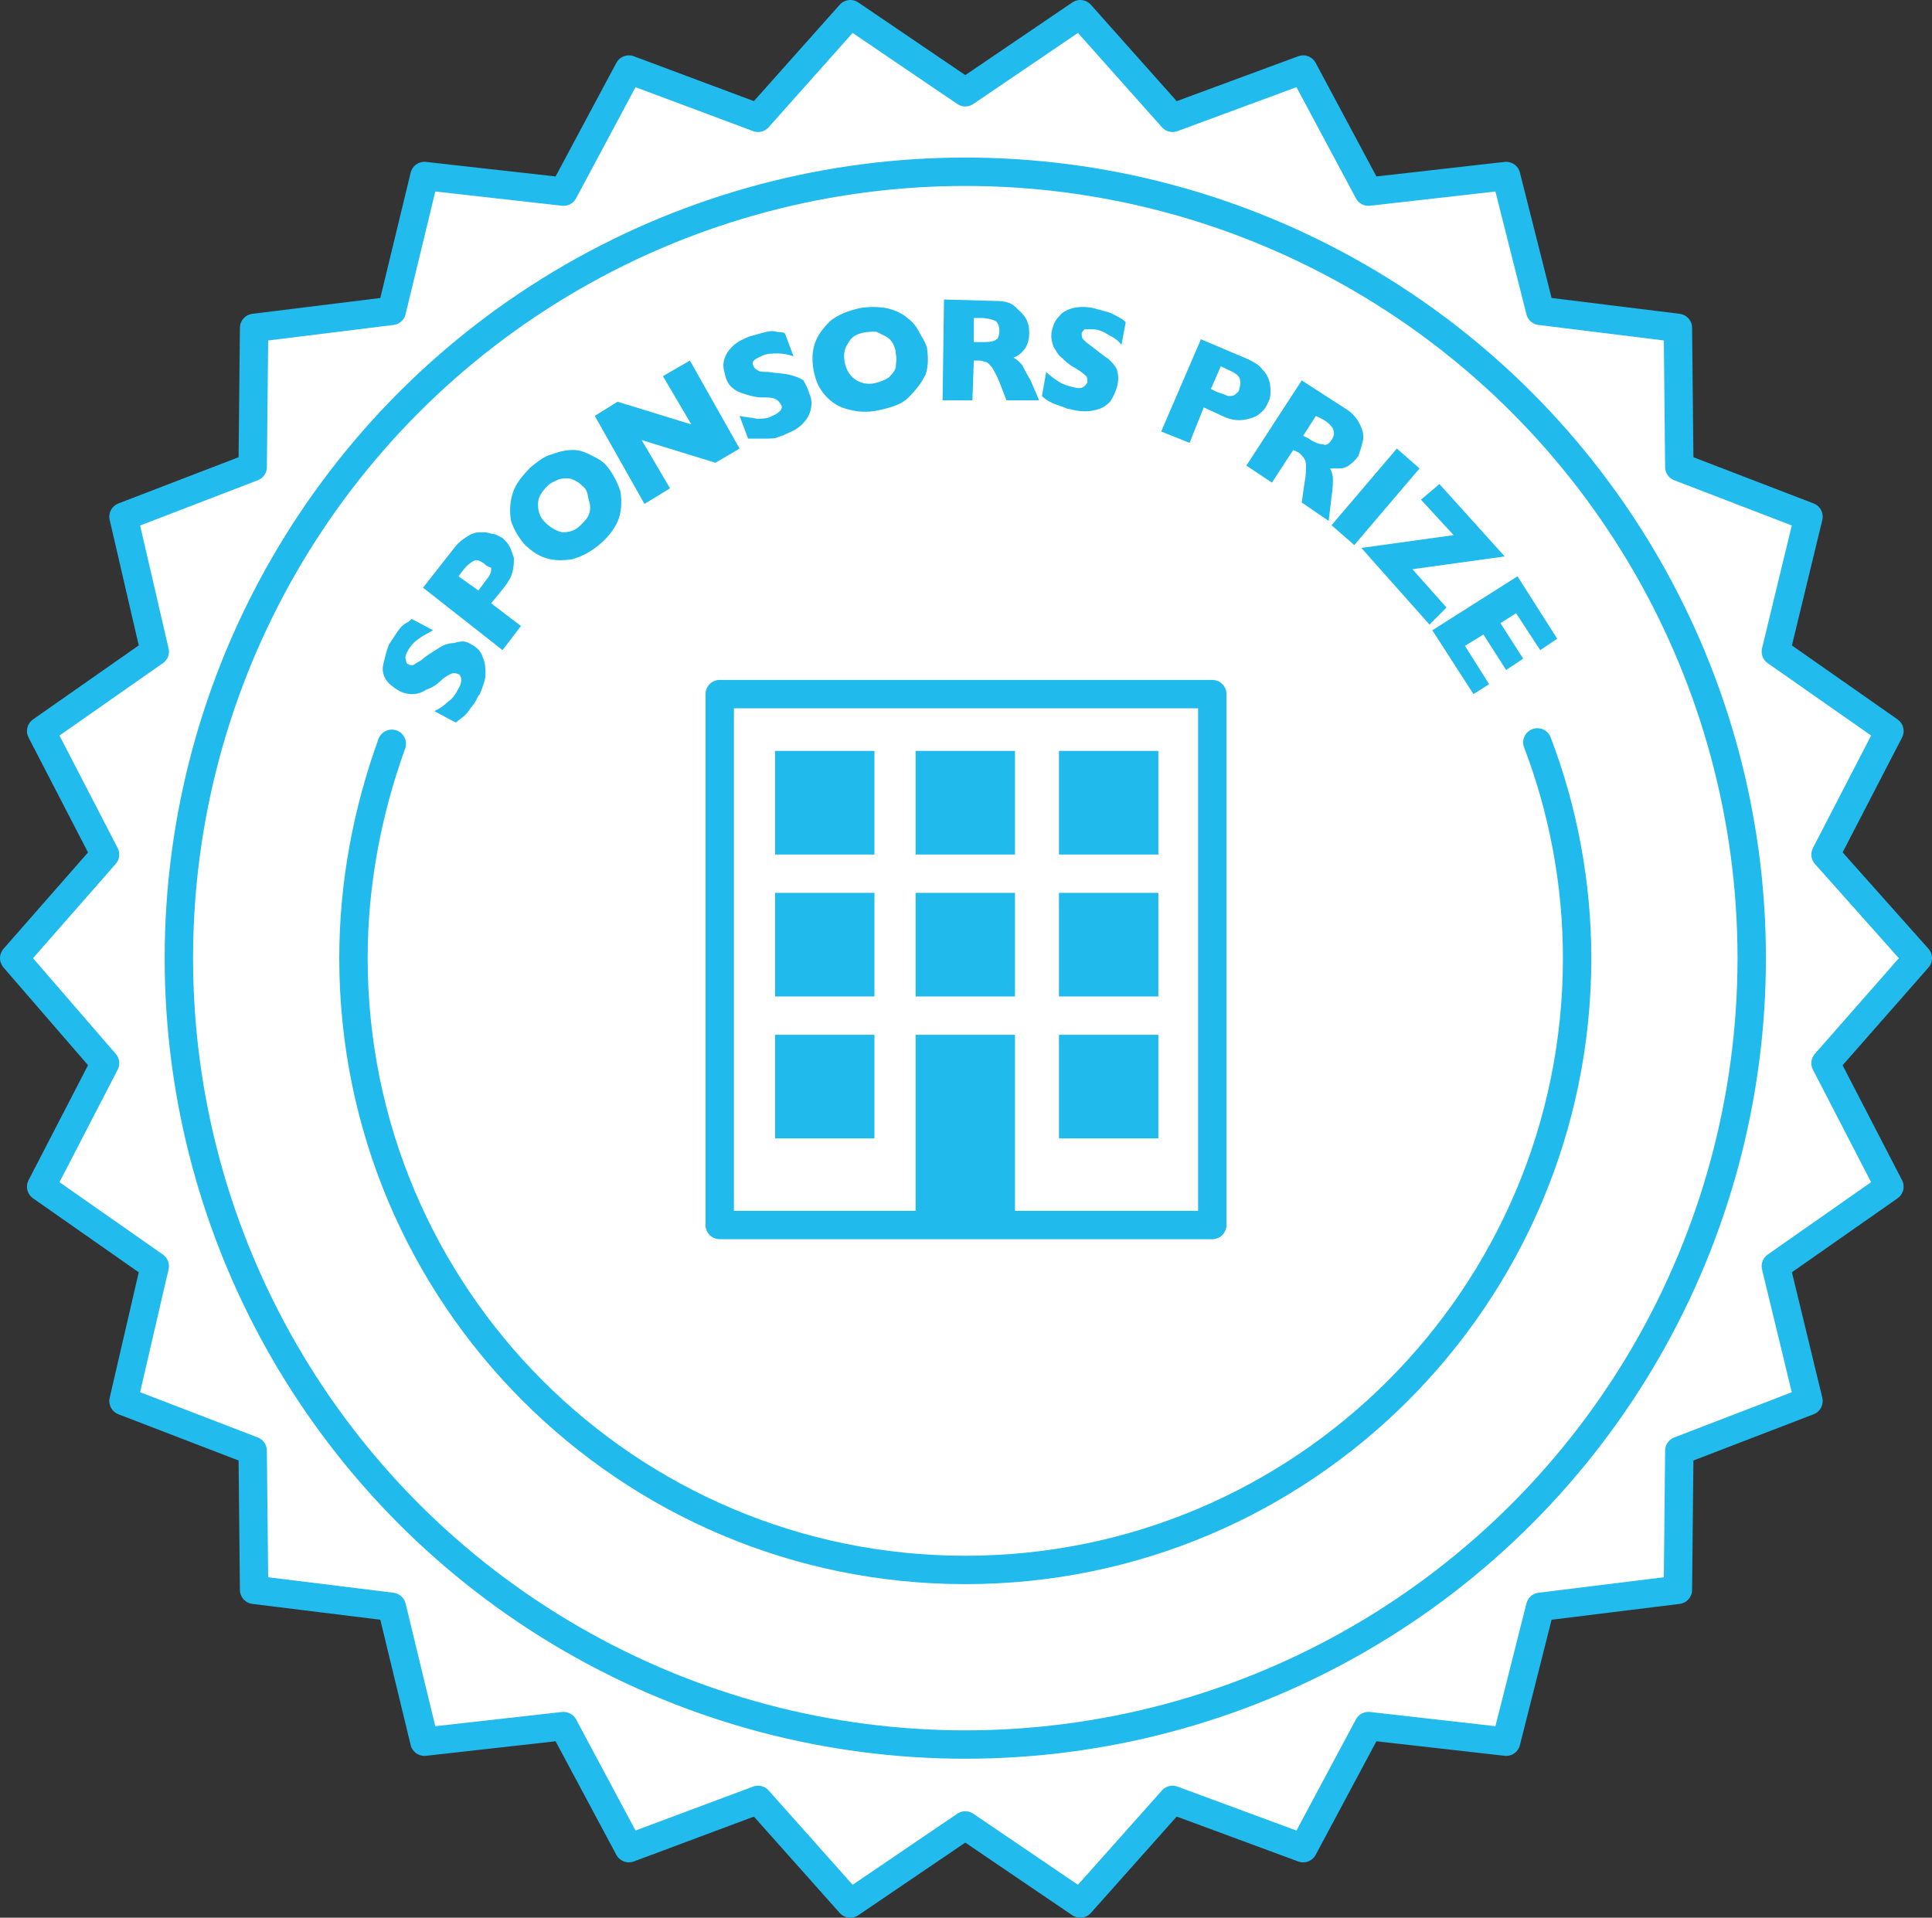 <?xml version="1.0" encoding="utf-8"?>
<!-- Generator: Adobe Illustrator 22.1.0, SVG Export Plug-In . SVG Version: 6.00 Build 0)  -->
<svg version="1.1" id="レイヤー_1" xmlns="http://www.w3.org/2000/svg" xmlns:xlink="http://www.w3.org/1999/xlink" x="0px"
	 y="0px" viewBox="0 0 136.1 135.1" style="enable-background:new 0 0 136.1 135.1;" xml:space="preserve">
<rect x="0" y="0" width="136.1" height="135.1" fill="#333333" stroke="none"/>
<style type="text/css">
	.st0{fill:#FFFFFF;}
	.st1{fill:none;stroke:#21BBED;stroke-width:2;stroke-linecap:round;stroke-linejoin:round;stroke-miterlimit:10;}
	.st2{fill:#FFFFFF;stroke:#20BAED;stroke-width:2;stroke-miterlimit:10;}
	.st3{fill:none;stroke:#20BAED;stroke-width:2;stroke-linecap:round;stroke-linejoin:round;stroke-miterlimit:10;}
	.st4{fill:#20BAED;}
</style>
<g>
	<polygon class="st0" points="135.1,67.5 128.6,74.9 133.1,83.6 125.1,89.2 127.4,98.7 118.3,102.2 118.2,112 108.5,113.2 
		106.1,122.7 96.4,121.6 91.8,130.2 82.6,126.8 76.1,134.1 68,128.6 59.9,134.1 53.4,126.8 44.3,130.2 39.7,121.6 29.9,122.7 
		27.6,113.2 17.9,112 17.8,102.2 8.7,98.7 10.9,89.2 2.9,83.6 7.4,74.9 1,67.5 7.4,60.2 2.9,51.5 10.9,45.9 8.7,36.4 17.8,32.9 
		17.9,23.1 27.6,21.9 29.9,12.4 39.7,13.5 44.3,4.9 53.4,8.3 59.9,1 68,6.5 76.1,1 82.6,8.3 91.8,4.9 96.4,13.5 106.1,12.4 
		108.5,21.9 118.2,23.1 118.3,32.9 127.4,36.4 125.1,45.9 133.1,51.5 128.6,60.2 	"/>
	<polygon class="st1" points="135.1,67.5 128.6,74.9 133.1,83.6 125.1,89.2 127.4,98.7 118.3,102.2 118.2,112 108.5,113.2 
		106.1,122.7 96.4,121.6 91.8,130.2 82.6,126.8 76.1,134.1 68,128.6 59.9,134.1 53.4,126.8 44.3,130.2 39.7,121.6 29.9,122.7 
		27.6,113.2 17.9,112 17.8,102.2 8.7,98.7 10.9,89.2 2.9,83.6 7.4,74.9 1,67.5 7.4,60.2 2.9,51.5 10.9,45.9 8.7,36.4 17.8,32.9 
		17.9,23.1 27.6,21.9 29.9,12.4 39.7,13.5 44.3,4.9 53.4,8.3 59.9,1 68,6.5 76.1,1 82.6,8.3 91.8,4.9 96.4,13.5 106.1,12.4 
		108.5,21.9 118.2,23.1 118.3,32.9 127.4,36.4 125.1,45.9 133.1,51.5 128.6,60.2 	"/>
</g>
<circle class="st2" cx="68" cy="67.5" r="55.4"/>
<path class="st3" d="M108.3,52.3c1.8,4.7,2.8,9.9,2.8,15.2c0,23.8-19.3,43.1-43.1,43.1S24.9,91.3,24.9,67.5c0-5.3,1-10.4,2.7-15.1"
	/>
<g>
	<rect x="50.7" y="48.9" class="st3" width="34.7" height="37.4"/>
	<rect x="54.6" y="52.9" class="st4" width="7" height="7.3"/>
	<rect x="64.5" y="52.9" class="st4" width="7" height="7.3"/>
	<rect x="74.6" y="52.9" class="st4" width="7" height="7.3"/>
	<rect x="54.6" y="62.9" class="st4" width="7" height="7.3"/>
	<rect x="64.5" y="62.9" class="st4" width="7" height="7.3"/>
	<rect x="64.5" y="72.9" class="st4" width="7" height="13.4"/>
	<rect x="74.6" y="62.9" class="st4" width="7" height="7.3"/>
	<rect x="54.6" y="72.9" class="st4" width="7" height="7.3"/>
	<rect x="74.6" y="72.9" class="st4" width="7" height="7.3"/>
</g>
<g>
	<path class="st4" d="M33.2,45.4c0.4,0.2,0.7,0.5,0.8,0.9c0.2,0.4,0.2,0.8,0.2,1.2c0,0.4-0.2,0.9-0.4,1.4c-0.1,0.1-0.2,0.3-0.3,0.5
		c-0.1,0.2-0.3,0.4-0.5,0.7s-0.5,0.5-0.9,0.8l-1.5-0.8c0.4-0.2,0.7-0.4,1-0.7c0.3-0.2,0.5-0.5,0.7-0.9c0.2-0.3,0.2-0.6,0.2-0.7
		c-0.1-0.2-0.1-0.3-0.2-0.3c-0.2-0.1-0.4-0.1-0.6,0c-0.2,0.1-0.5,0.3-0.7,0.5c-0.3,0.3-0.7,0.5-1,0.6c-0.3,0.2-0.6,0.3-1,0.3
		c-0.3,0-0.7-0.1-1-0.3c-0.3-0.2-0.6-0.4-0.8-0.7c-0.2-0.3-0.3-0.7-0.2-1.1s0.2-0.9,0.4-1.4c0.2-0.3,0.4-0.6,0.6-0.9
		c0.2-0.3,0.4-0.5,0.6-0.6c0.2-0.1,0.3-0.2,0.4-0.3l1.5,0.8c-0.3,0.2-0.6,0.3-1,0.6c-0.3,0.2-0.6,0.5-0.8,0.9
		c-0.1,0.2-0.2,0.4-0.1,0.6c0,0.2,0.1,0.3,0.2,0.3c0.1,0.1,0.3,0.1,0.4,0c0.1-0.1,0.4-0.2,0.6-0.4c0.5-0.4,0.9-0.6,1.2-0.8
		c0.3-0.2,0.7-0.3,1-0.3C32.6,45.1,32.9,45.2,33.2,45.4z"/>
	<path class="st4" d="M35.4,37.9c0.2,0.2,0.4,0.4,0.5,0.6s0.2,0.5,0.3,0.8c0,0.3,0,0.6-0.1,1c-0.1,0.4-0.3,0.7-0.6,1.1l-0.9,1.1
		l2.1,1.6l-1.3,1.7l-5.6-4.4l2.2-2.8c0.3-0.4,0.6-0.6,0.9-0.8c0.3-0.2,0.6-0.3,0.9-0.3c0.3,0,0.6,0,0.8,0.1
		C34.9,37.6,35.2,37.8,35.4,37.9z M34.1,39.7c-0.3-0.2-0.5-0.3-0.7-0.2c-0.2,0.1-0.5,0.3-0.8,0.7l-0.3,0.4l1.4,1l0.3-0.4
		c0.2-0.3,0.4-0.5,0.5-0.7c0.1-0.2,0.1-0.3,0.1-0.5C34.3,39.9,34.2,39.8,34.1,39.7z"/>
	<path class="st4" d="M42.8,32.9c0.4,0.5,0.7,1.1,0.9,1.7c0.1,0.6,0.1,1.3-0.1,1.9c-0.2,0.6-0.7,1.3-1.3,1.8c-0.7,0.6-1.3,0.9-2,1.1
		c-0.7,0.1-1.3,0.1-1.9-0.1c-0.6-0.2-1.1-0.6-1.5-1c-0.4-0.5-0.7-1-0.9-1.6c-0.1-0.6-0.1-1.2,0.1-1.9c0.2-0.7,0.7-1.3,1.3-1.9
		c0.5-0.4,1-0.8,1.5-0.9c0.5-0.2,1-0.3,1.5-0.3c0.5,0,0.9,0.2,1.3,0.4C42.1,32.3,42.5,32.5,42.8,32.9z M41.2,34.4
		c-0.2-0.2-0.4-0.4-0.6-0.5c-0.2-0.1-0.4-0.2-0.6-0.2c-0.2,0-0.5,0-0.7,0.1s-0.5,0.2-0.7,0.4c-0.4,0.4-0.7,0.8-0.7,1.3
		c0,0.5,0.1,0.9,0.5,1.3c0.4,0.4,0.8,0.6,1.2,0.7c0.5,0,0.9-0.1,1.3-0.5c0.3-0.3,0.5-0.5,0.6-0.8c0.1-0.3,0.1-0.6,0-0.9
		S41.4,34.6,41.2,34.4z"/>
	<path class="st4" d="M52.1,31.6l-1.7,1l-5.2-1.6l2,3.4l-1.8,1.1l-3.5-6.2l1.6-1l5.2,1.6l-2-3.4l1.9-1.1L52.1,31.6z"/>
	<path class="st4" d="M57,27.7c0.2,0.4,0.2,0.8,0.1,1.2c-0.1,0.4-0.3,0.7-0.6,1c-0.3,0.3-0.7,0.5-1.2,0.7c-0.1,0.1-0.3,0.1-0.5,0.2
		c-0.2,0.1-0.5,0.1-0.9,0.1c-0.4,0-0.8,0-1.2,0l-0.6-1.6c0.4,0.1,0.8,0.1,1.2,0.2c0.4,0,0.8,0,1.1-0.2c0.3-0.1,0.5-0.3,0.6-0.4
		c0.1-0.2,0.1-0.3,0-0.4c-0.1-0.2-0.2-0.3-0.4-0.4c-0.2-0.1-0.5-0.1-0.9-0.1c-0.4,0-0.8-0.1-1.1-0.2s-0.7-0.2-0.9-0.4
		c-0.3-0.2-0.5-0.5-0.6-0.9c-0.1-0.4-0.2-0.7-0.1-1.1c0.1-0.4,0.3-0.7,0.6-1c0.3-0.3,0.7-0.5,1.2-0.7c0.4-0.1,0.7-0.2,1.1-0.3
		s0.6-0.1,0.9,0c0.2,0,0.4,0,0.5,0.1l0.6,1.6c-0.3-0.1-0.7-0.2-1.1-0.2c-0.4,0-0.8,0-1.2,0.2c-0.2,0.1-0.4,0.2-0.5,0.3
		s-0.1,0.3,0,0.4c0,0.1,0.1,0.2,0.3,0.3c0.1,0.1,0.4,0.1,0.7,0.1c0.6,0.1,1.1,0.1,1.5,0.2s0.7,0.2,1,0.4C56.7,27,56.9,27.3,57,27.7z
		"/>
	<path class="st4" d="M65.3,24.5c0.1,0.7,0.1,1.3-0.1,1.9C64.9,27,64.5,27.5,64,28s-1.2,0.7-2.1,0.9c-0.9,0.2-1.6,0.1-2.3-0.1
		c-0.7-0.2-1.2-0.6-1.6-1.1c-0.4-0.5-0.6-1.1-0.7-1.7c-0.1-0.6-0.1-1.2,0.1-1.8c0.2-0.6,0.6-1.1,1.1-1.6c0.5-0.4,1.2-0.7,2.1-0.9
		c0.6-0.1,1.2-0.1,1.8,0c0.5,0.1,1,0.3,1.4,0.6c0.4,0.3,0.7,0.6,0.9,1S65.2,24.1,65.3,24.5z M63.1,24.9c0-0.3-0.1-0.5-0.2-0.7
		c-0.1-0.2-0.3-0.4-0.5-0.5c-0.2-0.1-0.4-0.2-0.6-0.3c-0.2-0.1-0.5,0-0.8,0c-0.6,0.1-1,0.3-1.2,0.7c-0.3,0.4-0.4,0.8-0.3,1.4
		c0.1,0.5,0.3,0.9,0.7,1.2c0.4,0.3,0.9,0.4,1.4,0.3c0.4-0.1,0.7-0.2,1-0.4c0.2-0.2,0.4-0.4,0.5-0.7C63.1,25.6,63.2,25.3,63.1,24.9z"
		/>
	<path class="st4" d="M73.2,28.2l-2.3,0l-0.5-1.3c-0.2-0.5-0.4-0.8-0.5-1c-0.2-0.2-0.3-0.4-0.5-0.4c-0.2-0.1-0.4-0.1-0.6-0.1l-0.2,0
		l-0.1,2.8l-2.1,0l0.1-7.1l3.6,0.1c0.6,0,1.1,0.1,1.4,0.4s0.6,0.5,0.8,0.9s0.2,0.7,0.2,1c0,0.4-0.1,0.7-0.2,0.9
		c-0.1,0.2-0.3,0.4-0.4,0.5s-0.3,0.2-0.5,0.3c0.2,0.1,0.4,0.3,0.6,0.5c0.1,0.2,0.3,0.6,0.6,1.1L73.2,28.2z M70.4,23.3
		c0-0.3-0.1-0.6-0.3-0.7c-0.2-0.1-0.6-0.2-1-0.2l-0.5,0l0,1.7l0.5,0c0.5,0,0.9,0,1.1-0.2C70.3,23.9,70.4,23.6,70.4,23.3z"/>
	<path class="st4" d="M78.7,27.2c-0.1,0.4-0.3,0.8-0.5,1.1c-0.3,0.3-0.6,0.5-1.1,0.6c-0.4,0.1-0.9,0.1-1.4,0c-0.1,0-0.3-0.1-0.5-0.1
		c-0.2-0.1-0.5-0.2-0.8-0.3c-0.3-0.1-0.7-0.3-1-0.6l0.3-1.7c0.3,0.3,0.6,0.5,0.9,0.7c0.3,0.2,0.7,0.3,1.1,0.4c0.4,0.1,0.6,0,0.7-0.1
		c0.1-0.1,0.2-0.2,0.2-0.3c0-0.2,0-0.4-0.2-0.5c-0.2-0.2-0.4-0.3-0.7-0.5c-0.4-0.2-0.7-0.5-0.9-0.7c-0.3-0.2-0.4-0.5-0.6-0.8
		c-0.1-0.3-0.2-0.7-0.1-1.1c0.1-0.4,0.2-0.7,0.5-1c0.2-0.3,0.6-0.5,1-0.6c0.4-0.1,0.9-0.1,1.4,0c0.4,0.1,0.7,0.2,1.1,0.3
		c0.3,0.1,0.6,0.3,0.8,0.4c0.2,0.1,0.3,0.2,0.4,0.3l-0.3,1.6c-0.2-0.3-0.5-0.5-0.9-0.7c-0.3-0.2-0.7-0.4-1.1-0.4c-0.3,0-0.5,0-0.6,0
		c-0.1,0.1-0.2,0.2-0.2,0.3c0,0.1,0,0.3,0.1,0.4s0.3,0.3,0.6,0.5c0.5,0.4,0.9,0.7,1.2,0.9c0.3,0.3,0.5,0.5,0.6,0.8
		C78.8,26.5,78.8,26.8,78.7,27.2z"/>
	<path class="st4" d="M89.4,28.2c-0.1,0.2-0.2,0.5-0.4,0.7s-0.4,0.4-0.7,0.5c-0.3,0.1-0.6,0.2-1,0.2c-0.4,0-0.8-0.1-1.2-0.3
		l-1.3-0.6l-1,2.5l-2-0.8l2.8-6.5l3.3,1.4c0.4,0.2,0.8,0.4,1,0.7c0.3,0.3,0.4,0.5,0.5,0.8s0.1,0.6,0.1,0.8
		C89.5,27.7,89.5,28,89.4,28.2z M87.3,27.4c0.1-0.3,0.1-0.6,0-0.8c-0.1-0.2-0.4-0.4-0.9-0.6L86,25.8l-0.7,1.6l0.4,0.2
		c0.3,0.1,0.6,0.2,0.8,0.3c0.2,0,0.4,0,0.5-0.1S87.3,27.6,87.3,27.4z"/>
	<path class="st4" d="M93.6,36.7l-1.9-1.3l0.2-1.4c0.1-0.5,0.1-0.9,0.1-1.2c0-0.3-0.1-0.5-0.2-0.6s-0.2-0.3-0.5-0.4l-0.2-0.1
		l-1.5,2.3l-1.8-1.2l3.9-6l3.1,2c0.5,0.3,0.8,0.7,1,1.1c0.2,0.4,0.3,0.8,0.2,1.2s-0.2,0.7-0.3,1c-0.2,0.3-0.4,0.5-0.7,0.7
		S94.5,33,94.3,33c-0.2,0-0.4,0-0.6,0c0.1,0.2,0.2,0.5,0.2,0.7s0,0.7-0.1,1.3L93.6,36.7z M93.8,31c0.2-0.3,0.2-0.5,0.1-0.8
		c-0.1-0.2-0.4-0.5-0.8-0.7l-0.4-0.2l-0.9,1.4l0.4,0.2c0.4,0.3,0.8,0.4,1,0.4C93.4,31.4,93.6,31.3,93.8,31z"/>
	<path class="st4" d="M95.4,38.4L93.8,37l4.6-5.4L100,33L95.4,38.4z"/>
	<path class="st4" d="M100.7,44l-4.8-5.4l6.5-0.9l-2.3-2.5l1.3-1.1l4.6,5.1l-6.5,0.9l2.4,2.7L100.7,44z"/>
	<path class="st4" d="M103.8,48.9l-2.9-4.5l6-3.8l2.8,4.4l-1.2,0.8l-1.7-2.6l-1.1,0.7l1.6,2.5l-1.2,0.8l-1.6-2.5l-1.3,0.8l1.7,2.7
		L103.8,48.9z"/>
</g>
</svg>
